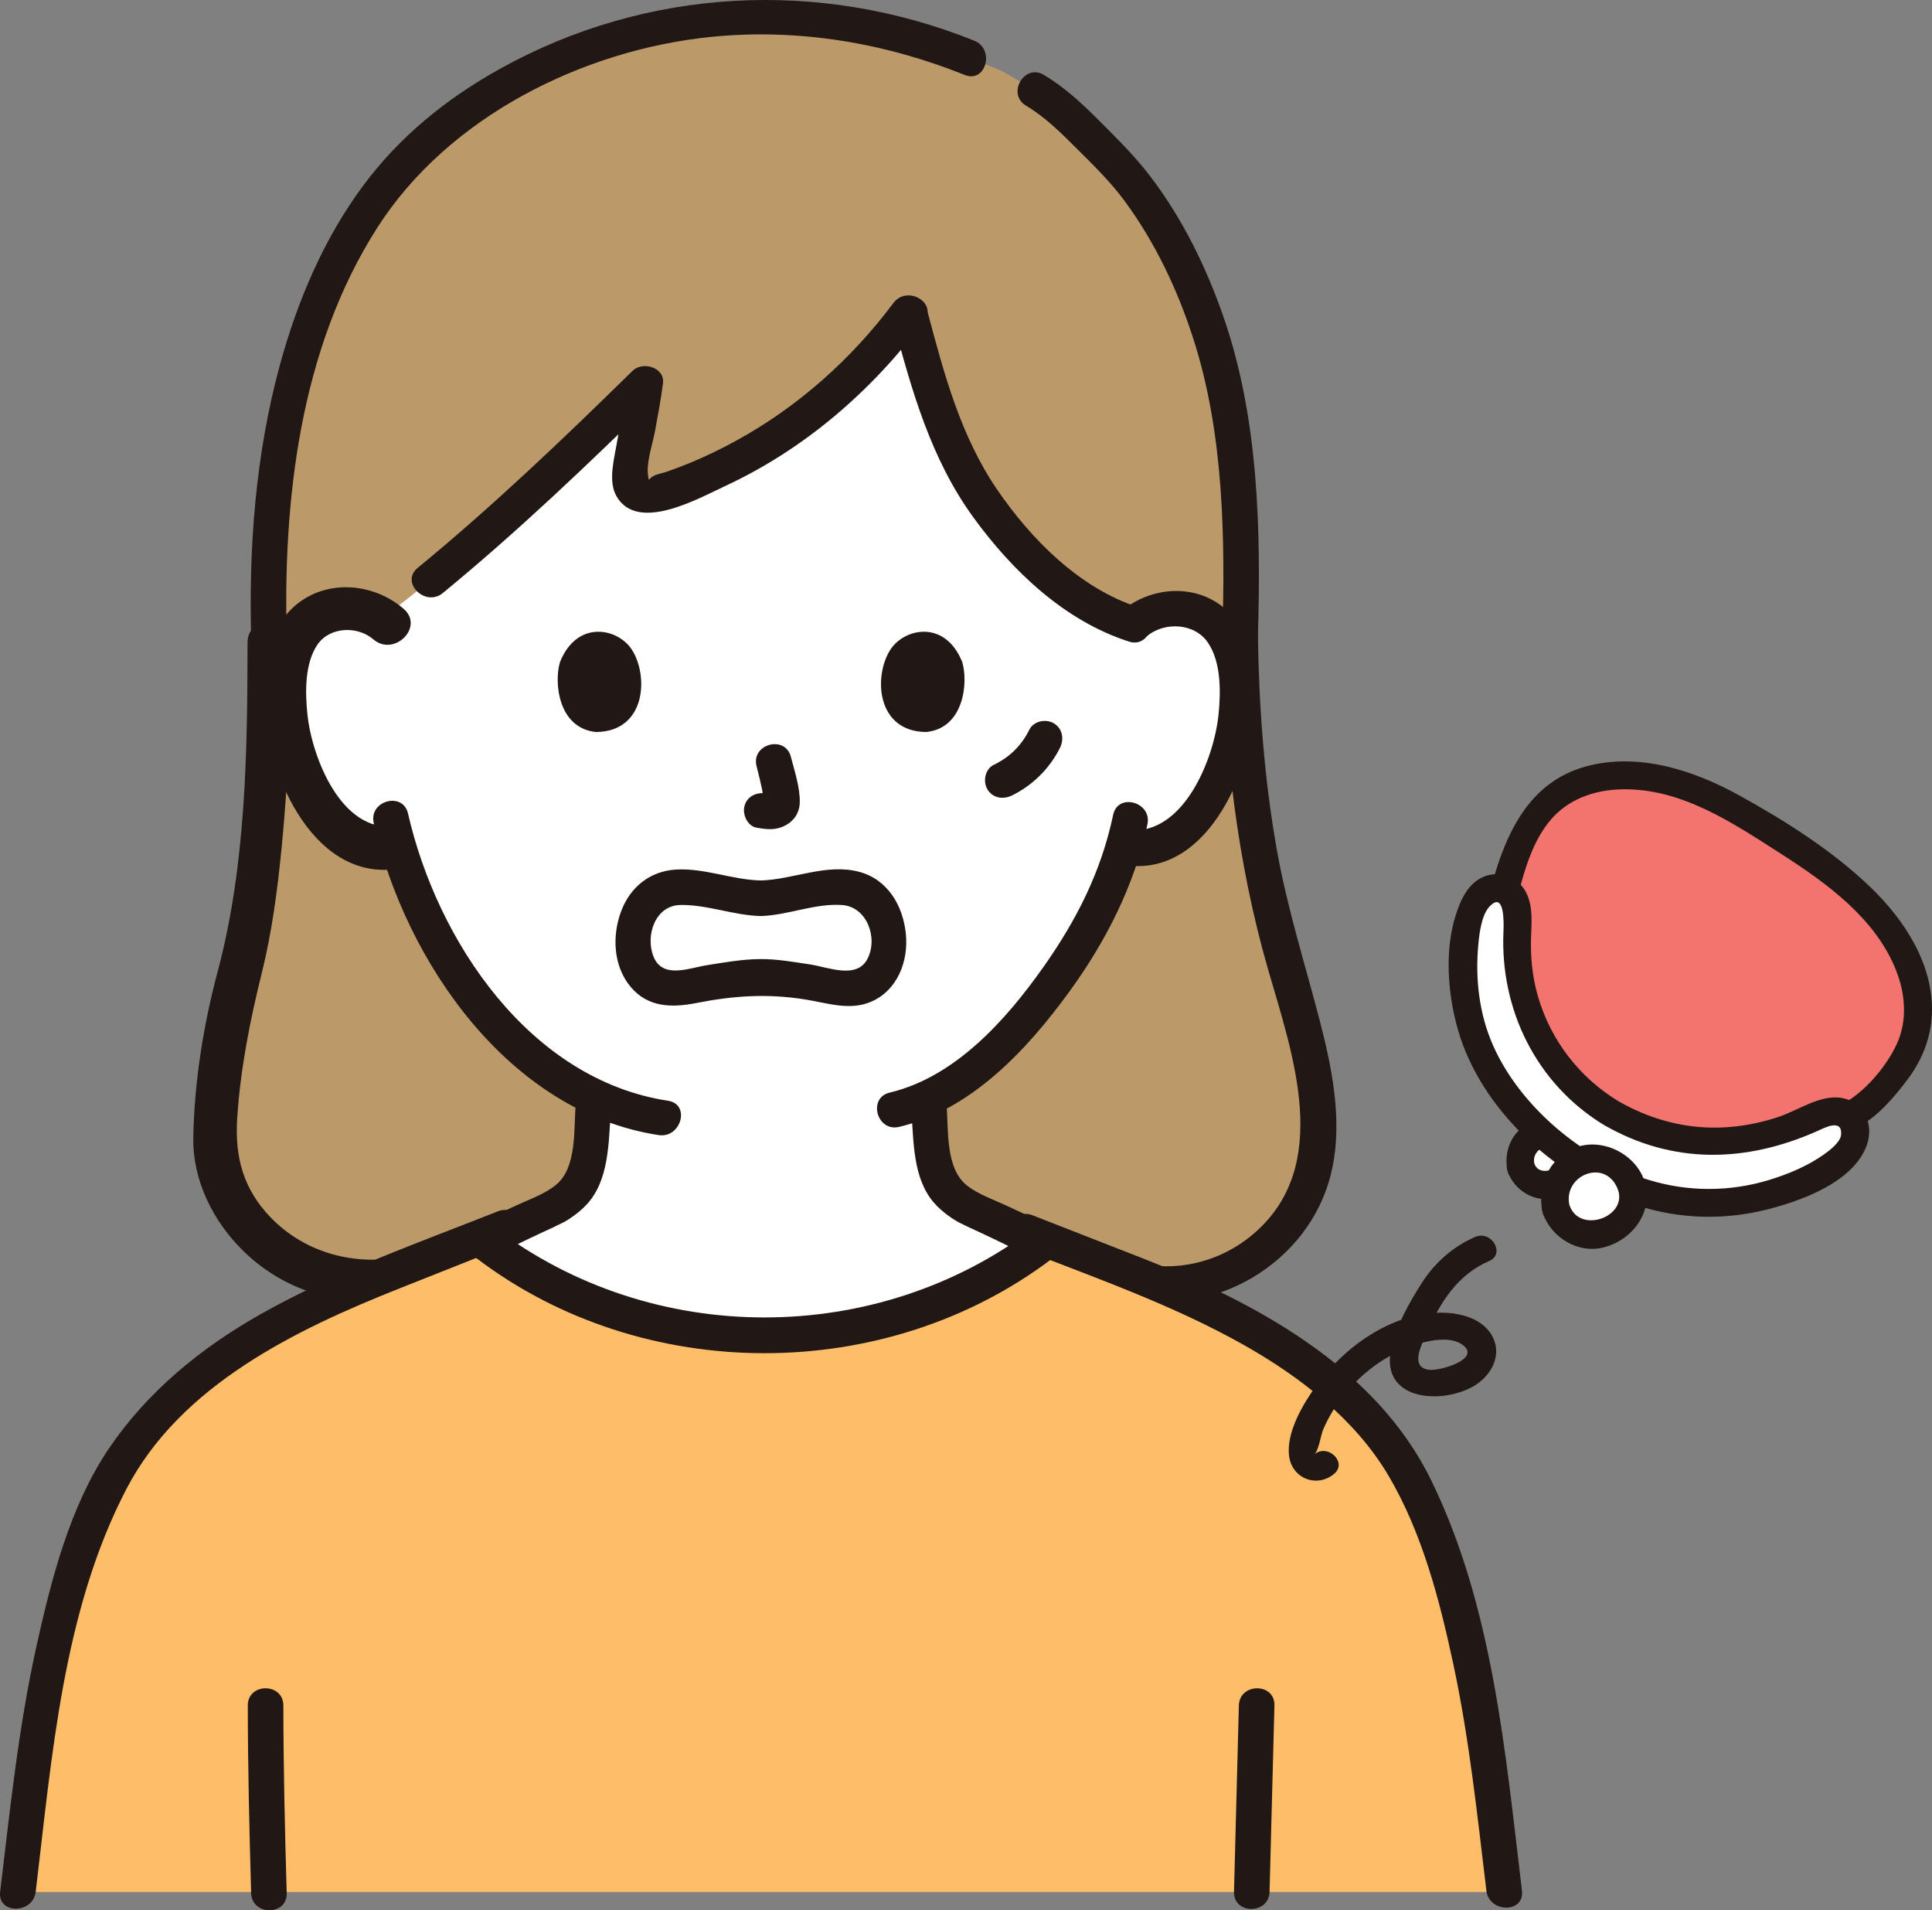 <?xml version="1.0" encoding="UTF-8"?>
<svg id="_レイヤー_2" data-name="レイヤー 2" xmlns="http://www.w3.org/2000/svg" viewBox="0 0 543.26 537.033">
  <rect x="0" y="0" width="543.26" height="537.033" fill="#808080" stroke="none"/>
  <defs>
    <style>
      .cls-1 {
        fill: #febe69;
      }

      .cls-2 {
        fill: #bc9969;
      }

      .cls-3 {
        fill: #fff;
      }

      .cls-4 {
        fill: #f3736f;
      }

      .cls-5 {
        fill: #211715;
      }
    </style>
  </defs>
  <g id="_レイヤー_1-2" data-name="レイヤー 1">
    <g>
      <path class="cls-2" d="M112.861,359.48c-32.129,5.33-52.628-20.169-52.478-38.533.125-12.644,3.086-33.365,6.548-45.808,5.093-18.188,8.728-50.173,8.728-94.526-2.172-65.441,15.041-112.899,42.18-138.881,16.359-15.661,53.224-36.999,94.643-36.999,25.262,0,43.048,4.594,60.122,11.516,0,0,4.593,1.862,9.186,3.724,4.624,2.707,9.248,5.413,9.248,5.413,7.988,4.675,10.837,8.682,19.056,16.558,20.642,19.778,34.988,55.363,37.273,87.229.659,9.193,1.951,31.147,1.344,49.666.43,32.078,4.09,63.369,13.212,94.179,5.293,17.878,12.396,40.881,6.681,58.63-6.975,21.661-31.991,34.993-53.719,27.254l-202.024.577Z"/>
      <path class="cls-3" d="M344.31,178.694c-1.555-2.696-5.167-7.288-13.656-7.587-3.927-.138-8.522,1.1-11.892,4.43-17.631-5.387-37.457-23.969-49.141-46.028-4.726-8.923-10.158-27.231-13.984-41.936-17.676,23.912-41.38,41.629-69.908,50.906-1.679.546-4.16.886-5.855.27-2.195-1.04-2.812-2.041-2.624-4.933.467-7.195,3.348-19.085,4.171-26.04-7.251,7.123-14.754,14.392-22.335,21.546-17.563,16.572-35.545,32.519-51.789,44.561-3.073-2.086-6.715-2.887-9.915-2.775-8.489.299-12.101,4.891-13.656,7.587-4.64,8.047-4.444,22.876-1.329,32.05,2.206,6.497,5.819,16.437,14.53,23.564,3.861,3.159,9.681,5.159,15.063,3.767,3.946,13.406,11.091,29.585,23.641,44.606,9.738,11.655,19.966,20.321,31.361,25.733l-.117,2.167c-.35,4.062-.577,7.332-1.122,12.074-.841,7.32-1.754,12.771-11.262,17.409-.354.13-9.863,4.562-18.822,8.703.537.405.872.66.872.66,24.33,18.745,50.77,26.015,78.447,26.015,27.116,0,54.117-7.27,78.447-26.015,0,0,.04-.039.117-.112-9.285-4.289-19.638-9.116-20.009-9.252-9.509-4.638-10.421-10.089-11.262-17.409-.545-4.743-.773-8.012-1.122-12.074l-.001-.008-.122-1.934c25.77-12.256,46.38-47.648,50.022-57.534,1.209-2.519,3.188-7.707,4.79-13.002.853.143,1.336.225,1.336.225,5.051.853,10.334-1.082,13.923-4.019,8.711-7.127,12.325-17.067,14.53-23.564,3.115-9.175,3.311-24.003-1.329-32.05Z"/>
      <path class="cls-5" d="M69.609,180.613c-.038,30.64-.436,62.696-8.398,92.506-4.016,15.036-6.568,31.041-6.857,46.62-.225,12.117,5.589,23.701,14.171,32.053,12.393,12.061,29.141,16.066,45.945,13.522,7.673-1.162,4.413-12.822-3.216-11.667-12.846,1.945-25.856-1.87-34.992-11.228-7.798-7.987-10.267-17.062-9.571-27.927.898-14.004,3.601-27.567,6.97-41.149,2.838-11.442,4.357-23.234,5.524-34.949,1.912-19.193,2.5-38.502,2.524-57.781.01-7.786-12.09-7.798-12.099,0h0Z"/>
      <path class="cls-5" d="M343.711,178.84c.487,31.608,4.08,63.259,12.86,93.695,6.845,23.727,18.276,55.148-4.036,74.283-10.042,8.612-23.792,11.472-36.321,7.263-6.114-2.054-8.737,7.601-2.658,9.643,24.588,8.259,52.651-6.717,60.087-31.471,4.316-14.367,1.358-30.169-2.291-44.341-4.216-16.377-9.358-32.342-12.323-49.038-3.52-19.821-5.008-39.921-5.318-60.034-.099-6.429-10.099-6.448-10,0h0Z"/>
      <path class="cls-5" d="M113.504,171.165c-8.394-7.25-21.394-8.47-30.247-1.133-7.557,6.264-9.307,17.175-9.155,26.465.315,19.243,13.05,50.594,36.75,47.88,7.647-.876,7.735-12.985,0-12.099-14.872,1.703-23.146-19.338-24.405-31.414-.637-6.108-.815-14.367,2.844-19.679,3.437-4.99,11.232-5.288,15.658-1.464,5.866,5.067,14.461-3.455,8.555-8.555h0Z"/>
      <path class="cls-5" d="M322.347,178.978c4.937-4.264,13.507-3.919,17.307,1.677,3.746,5.517,3.63,13.868,2.988,20.209-1.279,12.625-9.961,34.238-25.455,32.464-6.383-.731-6.33,9.275,0,10,23.086,2.644,35.394-28.139,35.7-46.83.144-8.807-1.395-19.332-8.461-25.405-8.415-7.232-21.05-6.181-29.15.815-4.879,4.214,2.22,11.26,7.071,7.071h0Z"/>
      <path class="cls-5" d="M313.006,229.08c-3.361,15.917-10.206,29.454-19.565,42.718-10.518,14.908-24.804,30.969-43.263,35.36-6.258,1.489-3.609,11.134,2.658,9.643,20.334-4.838,35.996-21.721,47.84-38.002,10.255-14.097,18.35-29.905,21.973-47.061,1.326-6.278-8.312-8.961-9.643-2.658h0Z"/>
      <path class="cls-5" d="M105.088,231.366c8.922,38.991,37.992,81.321,80.128,87.742,6.296.959,9.01-8.675,2.658-9.643-38.902-5.928-64.921-44.823-73.144-80.758-1.435-6.271-11.079-3.617-9.643,2.658h0Z"/>
      <path class="cls-5" d="M212.742,215.414c.589,2.266,1.133,4.545,1.613,6.836.138.659.122,2.389.541,2.874.395.458,1.299-1.902,1.279-1.938.159.278-.125-.03-.673-.119-2.662-.432-5.381.691-6.151,3.492-.655,2.385.811,5.716,3.492,6.151,2.298.373,4.411.694,6.677-.091,3.224-1.117,5.327-3.662,5.371-7.136.052-4.173-1.464-8.717-2.506-12.727-1.617-6.224-11.265-3.585-9.643,2.658h0Z"/>
      <path class="cls-5" d="M157.481,186.073c-1.735,5.639-.604,18.611,10.079,19.716,14.12-.084,14.872-15.768,10.118-23.142-3.892-6.038-15.335-8.549-20.197,3.427Z"/>
      <path class="cls-5" d="M270.555,186.073c1.736,5.639.605,18.611-10.078,19.715-14.12-.085-14.872-15.769-10.119-23.143,3.891-6.037,15.335-8.548,20.197,3.428Z"/>
      <path class="cls-5" d="M251.142,90.175c5.146,19.423,10.595,38.825,22.559,55.274,10.961,15.07,25.662,29.113,43.75,34.915,6.142,1.97,8.772-7.682,2.658-9.643-16.474-5.284-30.142-19.077-39.692-33.039-10.311-15.075-15.003-32.698-19.631-50.165-1.647-6.215-11.295-3.579-9.643,2.658h0Z"/>
      <path class="cls-5" d="M251.224,85.179c-11.84,15.811-26.798,29.146-44.131,38.662-4.167,2.288-8.451,4.38-12.844,6.198-2.246.93-4.522,1.79-6.817,2.594-1.055.37-2.733.647-3.725,1.204-1.54.865-1.163,1.825-1.457-.022-.596-3.746,1.226-8.837,1.913-12.529.836-4.494,1.675-8.976,2.258-13.511.581-4.518-5.725-6.294-8.536-3.536-19.504,19.141-39.308,38.055-60.438,55.409-4.976,4.087,2.134,11.126,7.071,7.071,21.129-17.355,40.934-36.268,60.438-55.409l-8.536-3.536c-.725,5.634-2.034,11.192-2.969,16.793-.748,4.479-2.525,10.691-.102,14.932,5.918,10.358,23.013.637,30.404-2.786,22.461-10.403,41.329-26.756,56.104-46.487,3.859-5.153-4.819-10.143-8.635-5.047h0Z"/>
      <path class="cls-5" d="M288.514,29.704c5.503,3.313,9.812,7.636,14.334,12.14,4.685,4.665,9.342,9.202,13.289,14.535,8.652,11.691,14.992,25.084,19.43,38.896,8.55,26.611,8.964,55.844,8.145,83.565-.19,6.437,9.81,6.431,10,0,.877-29.676.209-60.986-9.528-89.308-4.891-14.227-11.601-27.984-20.749-39.973-4.412-5.782-9.48-10.747-14.605-15.876-4.736-4.741-9.494-9.137-15.269-12.613-5.528-3.327-10.561,5.316-5.047,8.635h0Z"/>
      <path class="cls-5" d="M273.932,11.428c-43.575-17.496-92.203-14.939-133.345,7.918-15.073,8.374-28.253,19.065-38.543,32.947-11.016,14.861-18.412,32.326-23.281,50.093-6.958,25.388-8.905,51.997-8.105,78.227.196,6.42,10.197,6.448,10,0-1.211-39.685,3.593-82.49,25.466-116.66,19.948-31.162,57.895-50.024,94.083-53.606,24.263-2.402,48.533,1.677,71.066,10.724,5.971,2.397,8.566-7.271,2.658-9.643h0Z"/>
      <path class="cls-5" d="M213.959,247.525c-8.012-.163-15.856-3.538-23.852-3.069-7.293.427-12.837,4.868-15.407,11.614-2.643,6.936-2.282,15.455,2.597,21.326,4.82,5.801,11.53,5.949,18.342,4.611,10.722-2.106,20.088-2.734,30.85-1.019,6.193.987,12.503,3.255,18.576.577,7.32-3.227,10.398-11.339,9.662-18.936-.774-7.99-5.108-15.455-13.237-17.561-9.207-2.386-18.376,2.191-27.531,2.457-6.421.186-6.448,10.187,0,10,7.66-.222,15.266-3.666,22.914-3.087,6.89.522,10.087,9.201,7.061,15.102-2.991,5.832-10.993,2.387-15.966,1.621-4.67-.719-9.452-1.565-14.185-1.535-5.013.032-10.073.931-15.015,1.719-5.126.818-12.532,3.989-15.054-2.546-2.274-5.892.576-14.229,7.543-14.379,7.553-.163,15.059,2.95,22.702,3.105,6.437.131,6.437-9.869,0-10Z"/>
      <path class="cls-5" d="M284.469,223.665c5.87-2.828,10.734-7.662,13.621-13.501,1.196-2.42.65-5.411-1.794-6.841-2.208-1.291-5.639-.637-6.841,1.794-2.215,4.479-5.534,7.745-10.034,9.913-2.433,1.172-3.079,4.643-1.794,6.841,1.454,2.486,4.399,2.97,6.841,1.794h0Z"/>
      <path class="cls-5" d="M309.381,351.056c-.796-.291.894.401-.322-.131-.796-.348-1.588-.707-2.381-1.064-2.466-1.112-4.923-2.244-7.379-3.375-5.524-2.543-11.039-5.105-16.555-7.663-3.542-1.642-7.656-3.068-10.752-5.466-6.24-4.834-5.236-15.759-5.83-22.775-.539-6.365-10.544-6.423-10,0,.714,8.433.247,18.958,5.372,26.165,1.222,1.719,2.667,3.125,4.329,4.412,1.172.907,2.352,1.726,3.652,2.443.285.157,3.682,1.774,2.206,1.077-1.161-.548.589.285.844.404.996.466,1.997.922,2.994,1.384,10.282,4.762,20.51,10.343,31.163,14.232,6.055,2.21,8.665-7.45,2.658-9.643h0Z"/>
      <path class="cls-5" d="M121.314,360.699c10.653-3.888,20.881-9.47,31.163-14.232,1.443-.668,2.887-1.336,4.334-1.996-2.823,1.289,1.77-.902,1.711-.869,1.09-.598,2.115-1.286,3.112-2.027,1.704-1.267,3.193-2.63,4.479-4.322,5.511-7.248,5.032-18.03,5.763-26.671.543-6.412-9.46-6.376-10,0-.576,6.808.38,17.389-5.317,22.324-3.114,2.697-7.547,4.193-11.266,5.918-5.369,2.489-10.736,4.982-16.111,7.458-2.497,1.151-4.995,2.301-7.501,3.433-.829.375-1.659.75-2.491,1.117-1.37.604.21-.047-.535.225-5.997,2.189-3.407,11.857,2.658,9.643h0Z"/>
      <path class="cls-1" d="M421.004,531.903c-2.032-16.918-3.934-31.918-5.644-43.793-2.866-19.906-10.069-54.874-23.269-76.905-16.933-25.424-40.729-38.545-70.975-51.407,0,0-18.998-7.423-28.637-11.182-24.6,19.347-51.986,26.826-79.49,26.826-28.375,0-55.449-7.641-80.28-27.457-10.521,4.172-29.788,11.812-29.788,11.812-30.246,12.861-54.042,25.983-70.975,51.407-13.2,22.031-20.403,56.999-23.269,76.905-1.71,11.875-3.612,26.875-5.644,43.793h417.97Z"/>
      <path class="cls-5" d="M356.989,531.838c.462-17.46.903-34.921,1.37-52.38.172-6.437-9.828-6.433-10,0-.466,17.46-.908,34.92-1.37,52.38-.17,6.437,9.83,6.433,10,0h0Z"/>
      <path class="cls-5" d="M69.678,479.458c.016,17.587.434,35.17.938,52.749.184,6.421,10.185,6.448,10,0-.504-17.579-.922-35.162-.938-52.749-.006-6.434-10.006-6.445-10,0h0Z"/>
      <path class="cls-5" d="M134.019,353.746c46.81,35.572,115.104,35.567,161.942,0,5.059-3.842.083-12.53-5.047-8.635-44.353,33.68-107.527,33.68-151.847,0-5.123-3.893-10.111,4.787-5.047,8.635h0Z"/>
      <path class="cls-5" d="M10.042,531.83c4.544-37.755,7.619-78.968,25.531-113.281,15.238-29.191,47.68-44.808,76.908-56.399,10.076-3.996,20.152-7.991,30.228-11.987,5.912-2.344,3.335-12.019-2.658-9.643-22.574,8.952-45.833,17.083-67.023,29.078-16.688,9.447-31.767,21.815-42.546,37.823-10.836,16.094-16.109,36.762-20.252,55.47-5.022,22.676-7.416,45.909-10.187,68.939-.767,6.376,9.239,6.32,10,0h0Z"/>
      <path class="cls-5" d="M427.96,531.536c-4.674-38.811-8.134-79.865-25.581-115.499-15.535-31.73-49.364-49.896-80.909-62.221-10.387-4.058-20.774-8.117-31.161-12.175-5.997-2.343-8.596,7.323-2.658,9.643,21.069,8.232,42.56,15.778,62.311,26.95,15.741,8.903,31.18,20.853,40.5,36.668,9.408,15.963,14.305,34.778,18.16,52.754,4.512,21.041,6.767,42.539,9.337,63.881.76,6.31,10.769,6.386,10,0h0Z"/>
      <g>
        <path class="cls-5" d="M414.813,347.74c-6.162,2.658-11.332,7.198-14.953,12.842-3.496,5.449-7.448,12.42-8.734,18.826-2.844,14.164,13.685,15.47,22.822,10.53,4.828-2.611,8.436-8.201,5.98-13.672-2.51-5.591-9.482-7.328-15.067-7.234-13.75.231-26.812,9.605-34.645,20.374-3.751,5.157-8.555,13.203-7.747,19.854.776,6.382,7.74,9.109,12.624,5.132,3.907-3.181-1.659-8.688-5.534-5.534,1.256-1.023,1.84-5.393,2.454-6.849.807-1.915,1.779-3.751,2.865-5.522,2.346-3.823,5.299-7.227,8.681-10.169,3.558-3.095,7.711-5.671,12.096-7.416,4.11-1.636,11.886-3.87,15.833-.655,4.79,3.902-6.54,7.168-9.505,6.861-5.53-.572-2.44-6.653-1.053-9.825,3.857-8.817,8.675-16.835,17.832-20.785,4.612-1.989.631-8.733-3.95-6.757h0Z"/>
        <g id="wallet">
          <path class="cls-4" d="M435.448,225.454c-6.755,6.248-9.921,15.736-12.294,24.76,4.742,2.196,3.494,10.305,3.386,14.269-.553,20.339,10.383,38.934,26.417,48.387,15.361,9.056,31.986,11.468,52.697,3.269,4.022-1.592,10.38-5.907,14.326-2.376,3.915-1.691,7.756-6.18,10.592-9.329,3.445-3.824,6.362-8.199,7.775-13.194,3.575-12.64-3.022-26.213-11.508-35.356-6.575-7.07-14.281-13.015-22.416-18.178-7.928-5.032-15.704-10.371-24.305-14.228-8.205-3.679-17.182-6.019-26.153-5.399-5.842.404-11.696,2.121-16.397,5.612-.744.553-1.451,1.141-2.122,1.762Z"/>
          <path class="cls-3" d="M427.666,328.127c-1.359-5.241,2.7-8.566,5.003-9.313,3.844-1.246,8.486,1.554,9.455,5,1.362,4.839-2.103,7.986-5.835,9.137-3.176.979-7.675-1.169-8.623-4.824Z"/>
          <path class="cls-5" d="M431.439,327.086c-.88-4.239,4.912-6.683,6.823-2.433,1.745,3.883-5.462,6.596-6.823,2.433-1.558-4.766-9.117-2.726-7.546,2.08,1.787,5.466,7.71,9.165,13.436,7.557,6.194-1.739,10.55-7.885,8.448-14.29-1.941-5.914-9.236-9.415-15.014-7.048-5.555,2.275-8.049,8.097-6.87,13.781,1.023,4.928,8.568,2.842,7.546-2.08Z"/>
          <path class="cls-3" d="M452.957,312.87c15.361,9.056,31.986,11.468,52.697,3.269,4.309-1.706,11.299-6.537,15.132-1.496,1.559,2.05,1.143,4.41.207,6.689-.936,2.279-4.02,5.25-6.106,6.571-22.76,14.416-49.422,13.625-71.581-1.926-22.645-15.892-34.841-35.452-31.173-63.721.309-2.378,2.185-8.202,3.777-9.985,1.592-1.782,3.172-2.919,5.635-2.541,6.611,1.013,5.112,10.391,4.993,14.753-.553,20.339,10.383,38.934,26.417,48.387Z"/>
          <path class="cls-5" d="M450.982,316.248c19.347,11.131,39.852,10.669,59.987,1.749,1.814-.804,7.042-3.708,6.739.92-.143,2.186-3.253,4.503-4.795,5.607-4.575,3.275-10.227,5.611-15.579,7.234-11.027,3.345-22.727,3.324-33.744-.048-18.074-5.532-36.029-20.353-43.755-37.806-3.965-8.958-5.055-18.904-4.126-28.599.29-3.026.912-8.071,3.096-10.411,4.381-4.691,4.046,4.884,3.951,7.051-.963,21.957,9.276,42.761,28.225,54.302,4.313,2.627,8.25-4.139,3.95-6.757-10.891-6.633-18.946-17.152-22.488-29.421-1.674-5.796-2.176-11.661-1.887-17.667.193-4.025.393-8.571-1.796-12.155-2.3-3.765-7.176-5.476-11.31-3.876-4.583,1.773-6.683,6.452-8.084,10.815-3.234,10.065-2.269,22.462.65,32.496,6.426,22.09,26.56,40.326,47.683,48.27,12.045,4.53,25.33,5.331,37.849,2.388,10.03-2.358,25.805-7.771,29.462-18.655,1.867-5.558-.726-11.733-6.79-12.957-6.199-1.252-12.473,3.407-18.107,5.27-15.631,5.167-30.931,3.692-45.181-4.506-4.373-2.516-8.319,4.244-3.95,6.757Z"/>
          <path class="cls-5" d="M522.05,317.103c5.782-3.004,10.507-8.519,14.365-13.67,4.018-5.364,6.528-11.574,6.814-18.309.587-13.816-7.629-26.435-17.205-35.646-10.703-10.295-23.896-18.647-36.849-25.809-12.969-7.171-28.546-12.249-43.343-8.167-15.9,4.387-22.47,18.831-26.414,33.526-1.307,4.87,6.24,6.947,7.546,2.08,1.921-7.157,4.121-14.729,8.977-20.516,4.955-5.905,12.274-8.47,19.818-8.685,16.952-.484,31.545,9.475,45.204,18.231,12.631,8.098,26.31,17.988,32.101,32.421,2.704,6.738,3.378,14.313.253,21.036-2.927,6.297-9.036,13.539-15.218,16.75-4.471,2.323-.518,9.078,3.95,6.757h0Z"/>
          <path class="cls-3" d="M437.511,339.751c-1.996-7.699,3.967-12.584,7.349-13.68,5.647-1.831,12.465,2.283,13.89,7.345,2.001,7.109-3.089,11.732-8.572,13.421-4.665,1.438-11.275-1.717-12.667-7.086Z"/>
          <path class="cls-5" d="M441.284,338.711c-1.716-8.268,9.811-13.08,13.469-4.769,3.538,8.037-10.691,13.266-13.469,4.769-1.558-4.766-9.117-2.726-7.546,2.08,2.327,7.117,10.045,11.867,17.48,9.819,8.146-2.244,13.959-10.319,11.127-18.734-2.567-7.63-12.081-12.215-19.579-9.164-7.295,2.969-10.573,10.641-9.029,18.079,1.023,4.928,8.568,2.842,7.546-2.08Z"/>
        </g>
      </g>
    </g>
  </g>
</svg>